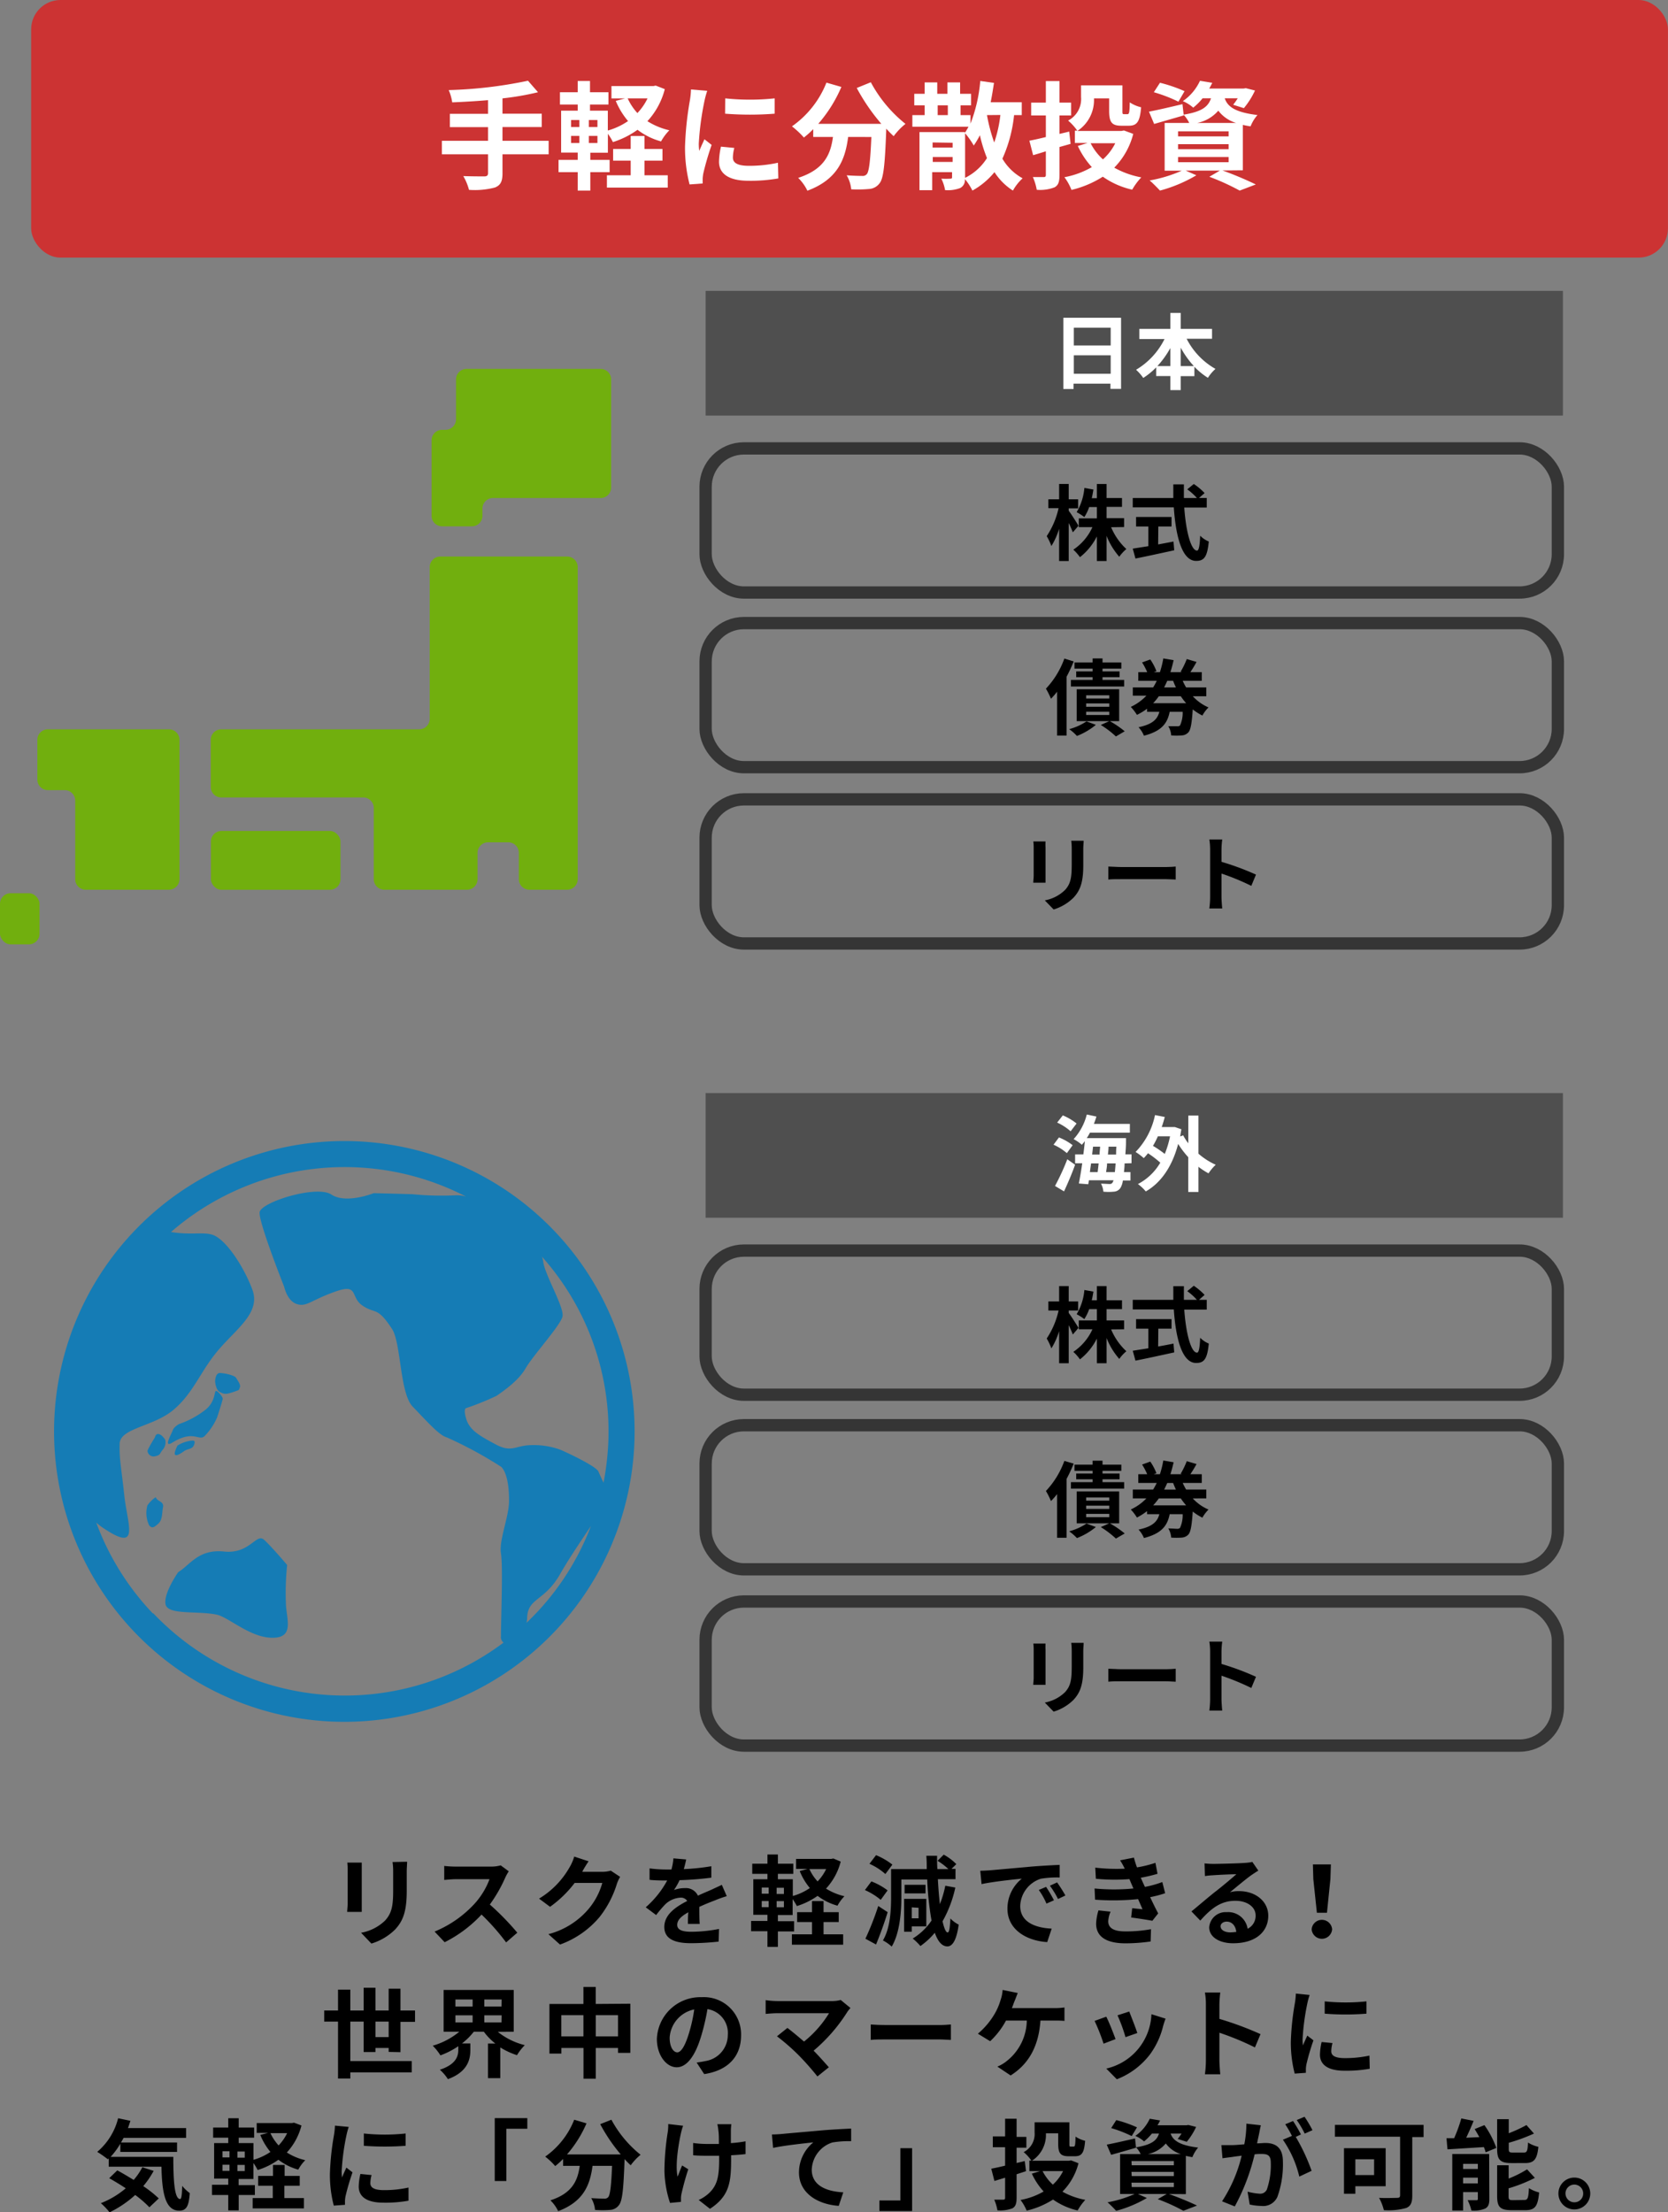 <svg xmlns="http://www.w3.org/2000/svg" width="271.4" height="359.79" viewBox="0 0 271.4 359.79"><rect x="0" y="0" width="271.4" height="359.79" fill="#808080" stroke="none"/><defs><style>.cls-1{fill:#71af0e;}.cls-2{fill:#4f4f4f;}.cls-3{fill:#fff;}.cls-4,.cls-5{fill:none;}.cls-4{stroke:#353535;stroke-miterlimit:10;stroke-width:2px;}.cls-6{fill:#157cb5;}.cls-7{fill:#c33;}</style></defs><g id="レイヤー_2" data-name="レイヤー 2"><g id="レイヤー_1-2" data-name="レイヤー 1"><rect class="cls-1" x="34.32" y="135.15" width="21.08" height="9.57" rx="1.71"/><path class="cls-1" d="M75.9,60a1.71,1.71,0,0,0-1.7,1.71V68.2a1.72,1.72,0,0,1-1.71,1.71h-.56a1.71,1.71,0,0,0-1.71,1.7V83.9a1.71,1.71,0,0,0,1.71,1.7h4.86a1.71,1.71,0,0,0,1.71-1.7V82.73A1.71,1.71,0,0,1,80.2,81H97.74a1.71,1.71,0,0,0,1.7-1.7V61.66A1.71,1.71,0,0,0,97.74,60Z"/><path class="cls-1" d="M7.78,118.62a1.7,1.7,0,0,0-1.7,1.7v6.48a1.71,1.71,0,0,0,1.7,1.71h2.75a1.71,1.71,0,0,1,1.71,1.7V143a1.71,1.71,0,0,0,1.7,1.71H27.49A1.72,1.72,0,0,0,29.2,143V120.32a1.71,1.71,0,0,0-1.71-1.7Z"/><path class="cls-1" d="M69.92,116.91a1.71,1.71,0,0,1-1.7,1.71H36a1.71,1.71,0,0,0-1.71,1.7V128a1.71,1.71,0,0,0,1.71,1.7H59.11a1.72,1.72,0,0,1,1.71,1.71V143a1.71,1.71,0,0,0,1.7,1.71H76a1.71,1.71,0,0,0,1.7-1.71v-4.28A1.72,1.72,0,0,1,79.37,137h3.35a1.71,1.71,0,0,1,1.7,1.71V143a1.72,1.72,0,0,0,1.71,1.71h6.12A1.72,1.72,0,0,0,94,143V92.23a1.72,1.72,0,0,0-1.71-1.71H71.63a1.72,1.72,0,0,0-1.71,1.71Z"/><rect class="cls-1" y="145.28" width="6.43" height="8.31" rx="1.71"/><rect class="cls-2" x="114.81" y="47.31" width="139.49" height="20.28"/><path class="cls-3" d="M182.41,51.68V63.25h-1.73V62.4h-6v.87h-1.66V51.68Zm-7.69,1.62v2.89h6V53.3Zm6,7.49v-3h-6v3Z"/><path class="cls-3" d="M193.08,55.1A11.75,11.75,0,0,0,197.77,60a6.65,6.65,0,0,0-1.23,1.45,11.2,11.2,0,0,1-2.2-1.8v1.53h-2.23v2.27h-1.68V61.16h-2.31V59.75a11.71,11.71,0,0,1-2.1,1.72,7.8,7.8,0,0,0-1.17-1.33,12,12,0,0,0,4.63-5h-4.1V53.49h5.05v-2.6h1.68v2.6h5.1V55.1Zm-2.65,4.44V56.6a15.07,15.07,0,0,1-2.11,2.94Zm3.82,0a15,15,0,0,1-2.14-3v3Z"/><rect class="cls-4" x="114.81" y="72.93" width="138.67" height="23.44" rx="6.23"/><path d="M174.56,86.58c-.15-.37-.4-1-.67-1.52v6.19h-1.56V86a11.59,11.59,0,0,1-1.26,2.81,9.43,9.43,0,0,0-.76-1.61,13.35,13.35,0,0,0,1.93-4.55h-1.66V81.21h1.75v-2.5h1.56v2.5h1.53v1.47h-1.53v.39c.39.5,1.37,2.05,1.59,2.44Zm6.23-.83a10.25,10.25,0,0,0,2.48,3.55,6.5,6.5,0,0,0-1.15,1.25,11.44,11.44,0,0,1-2.07-3.4v4.1h-1.58v-4a10,10,0,0,1-2.75,3.37,7.74,7.74,0,0,0-1.08-1.22,8.73,8.73,0,0,0,3.11-3.67h-2.22V84.31h2.94V82.47h-1.25a7.49,7.49,0,0,1-.79,1.63,8.63,8.63,0,0,0-1.25-.8,9.25,9.25,0,0,0,1.26-3.94l1.47.26c-.08.48-.16.95-.27,1.41h.83V78.72h1.58V81h2.51v1.44h-2.51v1.84h2.85v1.44Z"/><path d="M192.69,82.55c.28,3.93,1.1,7,2.08,7,.28,0,.44-.71.51-2.42a4.11,4.11,0,0,0,1.4.94c-.24,2.54-.78,3.16-2.06,3.16-2.3,0-3.31-4-3.63-8.71h-6.68V81h6.6c0-.73,0-1.48,0-2.22h1.72c0,.74,0,1.49,0,2.22h2.12a9.4,9.4,0,0,0-1.57-1.41l1.06-.87A9.56,9.56,0,0,1,196,80.2l-.91.79h1.26v1.56Zm-4.25,6,2.5-.47.12,1.42c-2.21.48-4.57,1-6.31,1.34l-.44-1.61,2.54-.4V85.63h-2V84.08h5.77v1.55h-2.15Z"/><rect class="cls-4" x="114.81" y="101.34" width="138.67" height="23.44" rx="6.23"/><path d="M174.7,107.58a25.24,25.24,0,0,1-1.16,2.49v9.57H172V112.5a11.35,11.35,0,0,1-1,1.15,10.91,10.91,0,0,0-.82-1.64,14,14,0,0,0,3-4.9Zm3.61,10.31a11.26,11.26,0,0,1-3.08,1.81,7.94,7.94,0,0,0-1.26-1.11,9.4,9.4,0,0,0,2.81-1.26Zm-.53-9.14h-2.95v-1h2.95v-.66h1.61v.66h3.06v1h-3.06v.45h2.78v.94h-2.78v.45h3.52v1.07h-8.66v-1.07h3.53v-.45h-2.67v-.94h2.67Zm2.8,8.54a16,16,0,0,1,2.42,1.65l-1.43.84a15.13,15.13,0,0,0-2.46-1.87l1.38-.62h-5.3V112.1h6.91v5.19Zm-3.85-3.68h3.76v-.53h-3.76Zm0,1.34h3.76v-.54h-3.76Zm0,1.34h3.76v-.53h-3.76Z"/><path d="M194.08,113.24a7.49,7.49,0,0,0,2.56,1.82,5.46,5.46,0,0,0-1,1.32,9.14,9.14,0,0,1-1.57-1c-.15,2.28-.34,3.32-.7,3.72a1.53,1.53,0,0,1-1.06.51,10.55,10.55,0,0,1-1.75,0,3.11,3.11,0,0,0-.47-1.49c.6,0,1.15,0,1.42,0A.64.64,0,0,0,192,118a4.93,4.93,0,0,0,.43-2.23h-2.11c-.37,1.83-1.25,3.13-4.19,3.89a4.43,4.43,0,0,0-.88-1.38c2.35-.49,3.08-1.34,3.39-2.51h-2v-.5a10.54,10.54,0,0,1-1.65,1,8.2,8.2,0,0,0-1-1.3,8.37,8.37,0,0,0,2.54-1.82h-2.21V111.8h3.31a9.11,9.11,0,0,0,.58-1.07h-3v-1.41h1.45a10.92,10.92,0,0,0-.83-1.58l1.33-.48a8.46,8.46,0,0,1,1,1.9l-.43.16h1a15.78,15.78,0,0,0,.55-2.23l1.68.28c-.15.66-.32,1.32-.52,1.95h1.87l-.21-.07a13.12,13.12,0,0,0,1-2.06l1.59.47c-.32.6-.69,1.19-1,1.66h1.85v1.41h-3.1a9,9,0,0,0,.55,1.07h3.29v1.44ZM193,114.37a8.91,8.91,0,0,1-.87-1.13h-3.58a9.25,9.25,0,0,1-.92,1.13Zm-3.08-3.64c-.15.36-.33.73-.5,1.07h1.91c-.16-.34-.31-.69-.45-1.07Z"/><rect class="cls-4" x="114.81" y="130.01" width="138.67" height="23.44" rx="6.23"/><path d="M170.12,136.86a9.7,9.7,0,0,0,0,1v4.54c0,.34,0,.86,0,1.17h-2c0-.25.07-.78.07-1.18v-4.53a7.23,7.23,0,0,0-.06-1Zm6.2-.12c0,.37-.06.8-.06,1.34v2.66c0,2.89-.56,4.13-1.56,5.23a7.78,7.78,0,0,1-3.26,1.95L170,146.44a6.33,6.33,0,0,0,3.29-1.69c.91-1,1.09-2,1.09-4.12v-2.55a9.93,9.93,0,0,0-.08-1.34Z"/><path d="M180.34,140.94c.48,0,1.47.08,2.16.08h7.22c.62,0,1.23-.05,1.58-.08v2.11c-.33,0-1-.06-1.58-.06H182.5c-.76,0-1.66,0-2.16.06Z"/><path d="M203.6,144.08a39.06,39.06,0,0,0-4.85-2v3.81c0,.39.06,1.33.12,1.87h-2.1a14.56,14.56,0,0,0,.13-1.87v-7.72a10,10,0,0,0-.13-1.63h2.1a13.55,13.55,0,0,0-.12,1.63v2a43.56,43.56,0,0,1,5.61,2.08Z"/><path class="cls-5" d="M85.53,263.18a4,4,0,0,1-.17,1.05,3.45,3.45,0,0,0,.28-.26,42.77,42.77,0,0,0,10.83-16.51c-1.83,2.62-4.16,6.06-5.56,8.52C88.35,260.5,85.62,259.82,85.53,263.18Z"/><path class="cls-5" d="M35.22,201c2.21,1.14,4.9,5.52,6.09,8.81,1.33,3.64-2.47,6.2-5.46,9.66s-4,7-7.32,9.79-8.76,3-8.82,5.56.23,3.54.75,8.38,2.65,9.39-3.36,5.38a10.74,10.74,0,0,1-1.56-1.27,43,43,0,0,0,66.19,20c-.35-.14-.57-.5-.55-1.14.07-2.75.38-11.35,0-13.45s1.28-6,1.31-8.46c0-2.86-.47-4.85-1.25-5.6a63.92,63.92,0,0,0-8.9-4.81c-1.21-.34-3.44-2.89-5.53-5S65,218.4,63.5,216.15c-2.44-3.72-2.68-2.37-4.8-3.79s-.51-3.68-4.53-2.25-4.58,2.47-6.16,2-2.07-2.8-2.07-2.8-4.14-10.45-4-12.11,9.26-4.5,11.66-2.91,6.9-.22,6.9-.22l3.16.08,3.14.1a47.71,47.71,0,0,0,7,.18,6.25,6.25,0,0,1,2.21.33,43.08,43.08,0,0,0-48.19,5.61C31.51,201,33.67,200.21,35.22,201Z"/><path class="cls-5" d="M91.37,214.11c-.38,1.46-4.93,6.5-6,8.41s-3.55,3.65-4.7,4.47a44.87,44.87,0,0,1-5,2s-.61,0,0,1.83,2.37,2.81,4.78,4.1,3.08.33,5.2.13a12.77,12.77,0,0,1,5.18.68c1,.36,6,2.73,6.32,3.59.16.38.58,1.29,1,2.17a43.35,43.35,0,0,0,.87-7.59,42.73,42.73,0,0,0-11.16-30,4.8,4.8,0,0,1,.38,1.26C88.48,207.32,91.75,212.66,91.37,214.11Z"/><path class="cls-6" d="M29,255.7c2-1.24,3.31-3.78,7.48-3.35s5.22-3.06,6.48-1.92,3.76,4.11,3.76,4.11a43.87,43.87,0,0,0-.18,6.75c.26,2.58,1.16,5.17-2.38,5.08s-7-3.36-8.91-3.76c-3.18-.66-8,.12-8.32-1.71S29,255.7,29,255.7Z"/><path class="cls-6" d="M35.13,226.23c-.28.07-.07,1.69-1.63,3a14.53,14.53,0,0,1-4.39,2.39s-.84.48-1,1-1.64,3-.05,2c3.39-2.08,4.24-.25,5.18-1a10,10,0,0,0,2.09-3.1s.88-2.68.91-3S35.41,226.16,35.13,226.23Z"/><path class="cls-6" d="M35,224.68s0-1.39.8-1.37,2.38.39,2.59.76.86,1.16.63,1.6.15.33-1.08.74-1.45.36-2.16,0S35,224.68,35,224.68Z"/><path class="cls-6" d="M25,234.11c.29-.33.25-.94.8-.87s1.08.92,1.08.92a1.8,1.8,0,0,1-.37,1.59c-.63.76-.35.88-1.19,1.08A1,1,0,0,1,24,236C24,235.75,25,234.11,25,234.11Z"/><path class="cls-6" d="M25.34,243.5c.21.73,1.37.65,1.18,1.64s-.05,2.05-.79,2.7-1,.75-1.45.27a4.66,4.66,0,0,1-.3-3.26A5.31,5.31,0,0,1,25.34,243.5Z"/><path class="cls-6" d="M28.88,235.11a5.59,5.59,0,0,1,2.18-.79c.28,0,.82-.18.53.64s-1,.6-1.67,1.08-1.29.82-1.46.52S28.88,235.11,28.88,235.11Z"/><path class="cls-6" d="M57.24,185.6a47.23,47.23,0,1,0,46,48.41A47.22,47.22,0,0,0,57.24,185.6ZM99,233.91a44.69,44.69,0,0,1-.8,7.25c-.36-.77-.69-1.49-.83-1.82-.35-.87-5.37-3.23-6.33-3.6a12.74,12.74,0,0,0-5.18-.67c-2.11.19-2.78,1.15-5.19-.14s-4.22-2.24-4.79-4.09,0-1.83,0-1.83a44.45,44.45,0,0,0,4.94-2c1.15-.82,3.55-2.44,4.7-4.46s5.65-6.95,6-8.41-2.88-6.8-3.13-8.94a3.89,3.89,0,0,0-.21-.81A42.71,42.71,0,0,1,99,233.91ZM24.87,262.42a43,43,0,0,1-9.21-14.78,9.88,9.88,0,0,0,1.21.93c6,4,3.87-.54,3.35-5.38s-.82-5.81-.75-8.38,5.54-2.75,8.82-5.56,4.35-6.32,7.33-9.78,6.78-6,5.46-9.67c-1.2-3.29-3.88-7.66-6.1-8.8-1.52-.78-3.63-.05-7.16-.62a43.07,43.07,0,0,1,48-5.77,5.33,5.33,0,0,0-1.72-.2,47.88,47.88,0,0,1-7-.18l-3.13-.09-3.16-.08s-4.5,1.81-6.9.22-11.52,1.25-11.67,2.91,4,12.1,4,12.1.48,2.32,2.07,2.81,2.15-.56,6.16-2,2.42.84,4.53,2.26,2.35.06,4.79,3.79c1.47,2.24,1.26,10.47,3.35,12.62s4.31,4.7,5.53,5a66,66,0,0,1,8.89,4.81c.78.76,1.3,2.74,1.26,5.6,0,2.5-1.66,6.36-1.31,8.47s0,10.7,0,13.45a1.14,1.14,0,0,0,.42,1.06,43,43,0,0,1-57-4.78Zm60.8,1.52a3.66,3.66,0,0,0,.1-.75c.08-3.36,2.82-2.68,5.38-7.2,1.27-2.24,3.31-5.28,5-7.79A42.68,42.68,0,0,1,85.67,263.94Z"/><rect class="cls-2" x="114.81" y="177.78" width="139.49" height="20.28"/><path class="cls-3" d="M173.59,187.55a8.9,8.9,0,0,0-2.17-1.37l.88-1.18a8.91,8.91,0,0,1,2.23,1.26Zm-1.93,5.34a38.31,38.31,0,0,0,2-4.34l1.27.89c-.52,1.44-1.18,3-1.8,4.33ZM174.2,184a8.64,8.64,0,0,0-2.19-1.42l.92-1.17a9.26,9.26,0,0,1,2.24,1.32Zm8.78,5.22c0,.54-.06,1-.1,1.41h1.06V192H182.7a3,3,0,0,1-.4,1.22,1.37,1.37,0,0,1-1.08.6,8.85,8.85,0,0,1-1.69,0,3.21,3.21,0,0,0-.39-1.3c.58,0,1.1.05,1.37.05a.55.55,0,0,0,.5-.21,1.58,1.58,0,0,0,.17-.4h-4l-.11.65-1.53-.12c.17-.9.37-2,.55-3.29h-1.16v-1.44h1.34c.1-.74.18-1.48.25-2.16-.16.21-.33.4-.49.59a7.55,7.55,0,0,0-1.34-.92,9.3,9.3,0,0,0,2.14-4l1.57.33c-.12.4-.26.8-.41,1.19h5.85v1.43h-6.49c-.16.31-.34.6-.52.89h6.38s0,.45,0,.64c0,.73-.06,1.39-.1,2h1v1.44Zm-5.45,0c-.07.48-.14.95-.19,1.41h1.26c.05-.43.11-.91.16-1.41Zm.17-1.44h1.21c0-.43.07-.86.09-1.28h-1.15Zm3.7,2.85q.06-.58.12-1.41h-1.39c0,.5-.1,1-.16,1.41Zm.2-2.85c0-.39,0-.82.05-1.28h-1.28c0,.42-.06.85-.1,1.28Z"/><path class="cls-3" d="M195,187.64a11.17,11.17,0,0,0,2.81,1.8,7.44,7.44,0,0,0-1.17,1.4,11.8,11.8,0,0,1-1.64-1.07v4.1h-1.66v-5.66a14.45,14.45,0,0,1-1.64-2.16c-1,3.8-2.88,6.37-5.27,7.73a7,7,0,0,0-1.28-1.2,9.06,9.06,0,0,0,3.64-3.48,17.28,17.28,0,0,0-2-1.53,7.65,7.65,0,0,1-.69.79,9.5,9.5,0,0,0-1.33-1,12.12,12.12,0,0,0,3.16-6l1.59.31c-.15.57-.31,1.11-.5,1.64h1.87l.28,0,1.05.36c-.07.41-.14.8-.2,1.17l.49-.19a8.94,8.94,0,0,0,.84,1.3v-4.51H195Zm-6.6-2.83a14.27,14.27,0,0,1-.8,1.56,17,17,0,0,1,1.92,1.31,15.88,15.88,0,0,0,.86-2.87Z"/><rect class="cls-4" x="114.81" y="203.4" width="138.67" height="23.44" rx="6.23"/><path d="M174.56,217.05c-.15-.38-.4-1-.67-1.52v6.19h-1.56V216.5a11.77,11.77,0,0,1-1.26,2.81,9.43,9.43,0,0,0-.76-1.61,13.44,13.44,0,0,0,1.93-4.55h-1.66v-1.48h1.75v-2.5h1.56v2.5h1.53v1.48h-1.53v.39c.39.5,1.37,2.05,1.59,2.43Zm6.23-.83a10.25,10.25,0,0,0,2.48,3.55,6.5,6.5,0,0,0-1.15,1.25,11.37,11.37,0,0,1-2.07-3.41v4.11h-1.58v-4a10,10,0,0,1-2.75,3.37,7.32,7.32,0,0,0-1.08-1.22,8.73,8.73,0,0,0,3.11-3.67h-2.22v-1.44h2.94v-1.84h-1.25a7.41,7.41,0,0,1-.79,1.62,8.59,8.59,0,0,0-1.25-.79,9.25,9.25,0,0,0,1.26-3.94l1.47.26c-.08.48-.16.95-.27,1.41h.83v-2.31h1.58v2.31h2.51v1.44h-2.51v1.84h2.85v1.44Z"/><path d="M192.69,213c.28,3.92,1.1,7,2.08,7,.28,0,.44-.71.51-2.42a4.11,4.11,0,0,0,1.4.94c-.24,2.54-.78,3.16-2.06,3.16-2.3,0-3.31-4-3.63-8.71h-6.68v-1.56h6.6c0-.73,0-1.48,0-2.22h1.72c0,.74,0,1.49,0,2.22h2.12a9.4,9.4,0,0,0-1.57-1.41l1.06-.88a10.41,10.41,0,0,1,1.76,1.49l-.91.8h1.26V213Zm-4.25,6c.82-.14,1.68-.31,2.5-.47l.12,1.43c-2.21.48-4.57,1-6.31,1.34l-.44-1.61,2.54-.4V216.1h-2v-1.55h5.77v1.55h-2.15Z"/><rect class="cls-4" x="114.81" y="231.8" width="138.67" height="23.44" rx="6.23"/><path d="M174.7,238.05a25.24,25.24,0,0,1-1.16,2.49v9.57H172V243a10.21,10.21,0,0,1-1,1.14,11.4,11.4,0,0,0-.82-1.64,14.08,14.08,0,0,0,3-4.89Zm3.61,10.31a11.23,11.23,0,0,1-3.08,1.8,8.42,8.42,0,0,0-1.26-1.1,9.65,9.65,0,0,0,2.81-1.26Zm-.53-9.14h-2.95v-1h2.95v-.65h1.61v.65h3.06v1h-3.06v.44h2.78v.94h-2.78v.46h3.52v1.06h-8.66v-1.06h3.53v-.46h-2.67v-.94h2.67Zm2.8,8.54a16,16,0,0,1,2.42,1.65l-1.43.83a15.72,15.72,0,0,0-2.46-1.87l1.38-.61h-5.3v-5.19h6.91v5.19Zm-3.85-3.69h3.76v-.52h-3.76Zm0,1.35h3.76v-.54h-3.76Zm0,1.34h3.76v-.54h-3.76Z"/><path d="M194.08,243.71a7.33,7.33,0,0,0,2.56,1.81,5.87,5.87,0,0,0-1,1.32,8.58,8.58,0,0,1-1.57-1c-.15,2.29-.34,3.32-.7,3.73a1.62,1.62,0,0,1-1.06.51,12,12,0,0,1-1.75,0,3.18,3.18,0,0,0-.47-1.49c.6,0,1.15.06,1.42.06a.64.64,0,0,0,.49-.15,4.93,4.93,0,0,0,.43-2.23h-2.11c-.37,1.83-1.25,3.13-4.19,3.88a4.39,4.39,0,0,0-.88-1.37c2.35-.5,3.08-1.34,3.39-2.51h-2v-.5a10.54,10.54,0,0,1-1.65,1.05,7.85,7.85,0,0,0-1-1.31,8.35,8.35,0,0,0,2.54-1.81h-2.21v-1.44h3.31a11.06,11.06,0,0,0,.58-1.07h-3v-1.42h1.45a11.37,11.37,0,0,0-.83-1.57l1.33-.48a8.63,8.63,0,0,1,1,1.89l-.43.16h1a15.13,15.13,0,0,0,.55-2.23l1.68.29c-.15.65-.32,1.31-.52,1.94h1.87l-.21-.06a14,14,0,0,0,1-2.06l1.59.47c-.32.59-.69,1.18-1,1.65h1.85v1.42h-3.1a10.8,10.8,0,0,0,.55,1.07h3.29v1.44ZM193,244.84a9.68,9.68,0,0,1-.87-1.13h-3.58a10.07,10.07,0,0,1-.92,1.13Zm-3.08-3.64c-.15.36-.33.72-.5,1.07h1.91c-.16-.35-.31-.7-.45-1.07Z"/><rect class="cls-4" x="114.81" y="260.47" width="138.67" height="23.44" rx="6.23"/><path d="M170.12,267.32a10,10,0,0,0,0,1v4.54c0,.34,0,.86,0,1.17h-2c0-.26.07-.78.07-1.18v-4.53a7.46,7.46,0,0,0-.06-1Zm6.2-.12c0,.38-.06.81-.06,1.35v2.66c0,2.89-.56,4.13-1.56,5.23a7.78,7.78,0,0,1-3.26,1.95L170,276.91a6.33,6.33,0,0,0,3.29-1.69c.91-1,1.09-2,1.09-4.12v-2.55a10.2,10.2,0,0,0-.08-1.35Z"/><path d="M180.34,271.41c.48,0,1.47.08,2.16.08h7.22c.62,0,1.23-.05,1.58-.08v2.11c-.33,0-1-.07-1.58-.07H182.5c-.76,0-1.66,0-2.16.07Z"/><path d="M203.6,274.54a40.59,40.59,0,0,0-4.85-2v3.8c0,.39.06,1.34.12,1.87h-2.1a14.44,14.44,0,0,0,.13-1.87v-7.71a9.78,9.78,0,0,0-.13-1.63h2.1a13.24,13.24,0,0,0-.12,1.63v2a43.48,43.48,0,0,1,5.61,2.09Z"/><rect class="cls-7" x="5.07" width="266.32" height="41.9" rx="4.77"/><path class="cls-3" d="M89.27,25.1H81.76v3.1c0,1.35-.34,1.94-1.23,2.3a13,13,0,0,1-4.22.38,8.65,8.65,0,0,0-.93-2.24c1.41.05,3,.05,3.42.05s.61-.15.61-.53V25.1H71.9V22.9h7.51V20.68H73.2V18.51h6.21V16.29c-2,.17-4,.28-5.83.36a7.91,7.91,0,0,0-.57-2,71.31,71.31,0,0,0,12.9-1.52L87.54,15a44.86,44.86,0,0,1-5.78,1v2.49h6.39v2.17H81.76V22.9h7.51Z"/><path class="cls-3" d="M108.17,14.5a12.12,12.12,0,0,1-2.83,5.21,11.47,11.47,0,0,0,3.57,1.48A8.19,8.19,0,0,0,107.56,23a11.08,11.08,0,0,1-3.83-1.89,14.14,14.14,0,0,1-4,2,9.38,9.38,0,0,0-.82-1.35v3.08H96.05V26h3.14v2H96.05v3H94v-3H90.88V26H94V24.82H91.3V18H94v-1H91.11V15H94V13.17h2V15h3v2h-3v1H98.9v3.23a11.17,11.17,0,0,0,3.29-1.54,12.47,12.47,0,0,1-2-3.28l1.5-.4h-2.2V14h6.82l.38-.08ZM92.92,20.66h1.35V19.52H92.92Zm0,2.6h1.35V22.1H92.92Zm4.29-3.74h-1.4v1.14h1.4Zm0,2.58h-1.4v1.16h1.4Zm7.66,6.41h3.78v2h-9.9v-2h3.87V26.13H99.76v-1.9h2.86V22.12h2.25v2.11h2.92v1.9h-2.92ZM102.13,16a9.11,9.11,0,0,0,1.58,2.39A9.26,9.26,0,0,0,105.36,16Z"/><path class="cls-3" d="M115.07,14.77a14.92,14.92,0,0,0-.45,1.67,46.09,46.09,0,0,0-.92,6.9,8.57,8.57,0,0,0,.08,1.21c.26-.66.57-1.29.84-1.9l1.17.92a45.87,45.87,0,0,0-1.35,4.61,6.58,6.58,0,0,0-.11.88c0,.2,0,.51,0,.78L112.2,30a24,24,0,0,1-.74-6.16,52.15,52.15,0,0,1,.78-7.45,13.31,13.31,0,0,0,.19-1.84Zm4.41,9.29a6.28,6.28,0,0,0-.23,1.58c0,.83.72,1.33,2.62,1.33a21.78,21.78,0,0,0,4.71-.5l.06,2.55a26,26,0,0,1-4.86.38c-3.25,0-4.79-1.18-4.79-3.1a11.53,11.53,0,0,1,.32-2.45Zm6.57-8v2.43a51.76,51.76,0,0,1-8.07,0L118,16A39,39,0,0,0,126.05,16Z"/><path class="cls-3" d="M141.69,13.38a21.91,21.91,0,0,0,5.64,6.77,10.57,10.57,0,0,0-1.92,2c-.4-.36-.8-.78-1.21-1.22v.14c-.21,5.73-.44,8-1.11,8.77a2.28,2.28,0,0,1-1.72.9,19.61,19.61,0,0,1-2.87.05,5.51,5.51,0,0,0-.74-2.28c1,.08,2,.1,2.5.1a.86.86,0,0,0,.76-.27c.38-.4.59-2.09.76-6.06H138c-.47,3.65-1.71,6.9-6.63,8.74a7.38,7.38,0,0,0-1.5-2.09c4.29-1.39,5.28-3.87,5.66-6.65h-3.21V21a13.63,13.63,0,0,1-1.52,1.37,14,14,0,0,0-1.94-1.82,15.75,15.75,0,0,0,5.61-7.11l2.43.7a22.73,22.73,0,0,1-3.76,6h10.26a32.28,32.28,0,0,1-4-5.83Z"/><path class="cls-3" d="M165,18.72a22.78,22.78,0,0,1-1.9,7.09A8.61,8.61,0,0,0,166.39,29a8.06,8.06,0,0,0-1.58,2,10,10,0,0,1-3-3,12.47,12.47,0,0,1-3.59,3A9.21,9.21,0,0,0,157,29.13a1.47,1.47,0,0,1-.76,1.45,5.61,5.61,0,0,1-2.47.34,6.34,6.34,0,0,0-.61-1.86,14.61,14.61,0,0,0,1.47,0c.21,0,.28-.05.28-.24V28h-3.23v2.93h-2.07V21.48H157v.13c.21-.32.4-.67.59-1h-9.14V18.72h2V17.13h-1.69V15.26h1.69V13.4h2.05v1.86h1.65V13.4h2.07v1.86H158v1.87h-1.71v1.59h1.62v1.39a25,25,0,0,0,1.59-6.94l2.23.31c-.16,1.06-.33,2.13-.54,3.15h5.06v2.09Zm-13.26,4.45V24H155v-.78ZM155,26.34v-.8h-3.23v.8Zm-2.43-7.62h1.65V17.13h-1.65ZM157,28.94a8.81,8.81,0,0,0,3.59-3.23A23.16,23.16,0,0,1,159.44,22a15,15,0,0,1-1,1.67,13.53,13.53,0,0,0-1.41-2v7.24Zm3.59-10.22,0,0a27.88,27.88,0,0,0,1.18,4.46,20.65,20.65,0,0,0,1-4.48Z"/><path class="cls-3" d="M172.39,23.91v4.56c0,1.12-.2,1.67-.81,2a6.51,6.51,0,0,1-2.89.4,8.9,8.9,0,0,0-.63-2.07c.73,0,1.52,0,1.77,0s.34-.1.34-.36V24.61c-.72.23-1.42.44-2.07.63l-.61-2.36c.74-.13,1.66-.34,2.68-.59V18.78h-2.39V16.69h2.39v-3.5h2.22v3.5h1.89v2.09h-1.89v3l1.58-.38.23,2Zm12-2.13a12.11,12.11,0,0,1-3.09,5.49,14.38,14.38,0,0,0,4.4,1.58,10.28,10.28,0,0,0-1.48,2,13.4,13.4,0,0,1-4.78-2.11,16.82,16.82,0,0,1-5.1,2.15,8.75,8.75,0,0,0-1.15-2.07,13.86,13.86,0,0,0,4.46-1.64,13.55,13.55,0,0,1-2.28-3.44l1.6-.49h-2.08v-2h.39a8.28,8.28,0,0,0-1.49-1.64,3.94,3.94,0,0,0,2.11-3.82V13.88h6.73V18c0,.51,0,.57.28.57h.53c.29,0,.35-.27.38-1.92a5.83,5.83,0,0,0,1.85.8c-.19,2.34-.67,3-2,3h-1.2c-1.55,0-2-.55-2-2.41V16H178a6,6,0,0,1-2.7,5.3h7.16l.42-.08Zm-6.93,1.52a9,9,0,0,0,2,2.62,8.65,8.65,0,0,0,2-2.62Z"/><path class="cls-3" d="M198.92,27.73A56.53,56.53,0,0,1,204.33,30l-2.62,1a37.77,37.77,0,0,0-4.94-2.25l1.71-1h-5.55l1.73.76A23.8,23.8,0,0,1,188.74,31c-.4-.43-1.2-1.25-1.68-1.65a22.43,22.43,0,0,0,5.23-1.59H189.5V20h4a5.48,5.48,0,0,0-.89-1.31l0,.08-4.82,1.39-.84-2c1.41-.27,3.44-.74,5.45-1.22l.19,1.71c3-.49,4-1.31,4.45-2.66h-1.37a9.93,9.93,0,0,1-1.52,1.52,6.09,6.09,0,0,0-1.69-1.06,8.15,8.15,0,0,0,2.79-3.31l2,.33c-.16.32-.31.62-.5.93h5.61l.34-.06,1.5.38a13.06,13.06,0,0,1-1.81,2.87l-1.74-.55a11.67,11.67,0,0,0,.74-1.05h-2.11c.42,1.24,1.48,2.26,5.32,2.72a6.31,6.31,0,0,0-1.12,1.84q-.69-.1-1.26-.24v7.39Zm-7.18-11.19a24.25,24.25,0,0,0-4-1.54l1-1.54a23.79,23.79,0,0,1,4,1.37Zm-.06,5.64h8.23v-.82h-8.23Zm0,2.09h8.23v-.82h-8.23Zm0,2.11h8.23v-.84h-8.23ZM201.14,20A5.7,5.7,0,0,1,198.23,18,6.13,6.13,0,0,1,194.78,20Z"/><path d="M58.86,302.94c0,.35,0,.7,0,1.22v5.41c0,.4,0,1,0,1.39H56.49c0-.31.08-.93.08-1.41v-5.39a10.37,10.37,0,0,0-.06-1.22Zm7.38-.14c0,.44-.06,1-.06,1.6v3.16c0,3.45-.67,4.92-1.86,6.23a9.31,9.31,0,0,1-3.89,2.32l-1.68-1.76a7.47,7.47,0,0,0,3.92-2c1.09-1.21,1.3-2.41,1.3-4.9v-3a10.33,10.33,0,0,0-.1-1.6Z"/><path d="M82.78,304.36a7.3,7.3,0,0,0-.56,1,23.74,23.74,0,0,1-2.52,4.4,42.71,42.71,0,0,1,4.47,4.58l-1.82,1.58a36.4,36.4,0,0,0-4-4.53,21,21,0,0,1-6,4.5l-1.64-1.73a18.28,18.28,0,0,0,6.56-4.59,12.45,12.45,0,0,0,2.38-3.93H74.17c-.68,0-1.56.1-1.89.12v-2.28a16.42,16.42,0,0,0,1.89.11H79.8a5.92,5.92,0,0,0,1.67-.2Z"/><path d="M100.9,305.26a6.13,6.13,0,0,0-.53,1.15,16.63,16.63,0,0,1-2.79,5.35,15,15,0,0,1-6.46,4.51l-1.89-1.69a12.74,12.74,0,0,0,6.45-4A11.28,11.28,0,0,0,98,306.25h-4.5a18.4,18.4,0,0,1-4,3.88l-1.79-1.33a14,14,0,0,0,5-5.16,7.39,7.39,0,0,0,.72-1.68l2.34.77a18.85,18.85,0,0,0-1,1.63l0,.08h3.22a5.13,5.13,0,0,0,1.39-.19Z"/><path d="M111.93,312.91c0-.46,0-1.2.07-1.89-1.17.64-1.81,1.27-1.81,2.05s.75,1.12,2.31,1.12a24,24,0,0,0,4.49-.46l-.06,2.06a43.21,43.21,0,0,1-4.48.26c-2.48,0-4.36-.59-4.36-2.64s1.92-3.3,3.73-4.23a1.22,1.22,0,0,0-1.1-.54,3.9,3.9,0,0,0-2.48,1.09,20.94,20.94,0,0,0-1.48,1.74l-1.69-1.26a15.73,15.73,0,0,0,3.49-4.36h-.19c-.65,0-1.81,0-2.68-.11v-1.86a20.11,20.11,0,0,0,2.79.18h.77a9.24,9.24,0,0,0,.32-1.81l2.08.18c-.08.38-.2.93-.39,1.57a35.73,35.73,0,0,0,4.48-.47v1.86a51.85,51.85,0,0,1-5.17.41,10.26,10.26,0,0,1-.91,1.6,5.09,5.09,0,0,1,1.79-.31,2.15,2.15,0,0,1,2.11,1.23c.82-.39,1.49-.66,2.15-.95l1.74-.81.8,1.84a18.76,18.76,0,0,0-1.89.67c-.7.27-1.6.62-2.57,1.07,0,.88,0,2.05.06,2.77Z"/><path d="M136.79,302.78a10.17,10.17,0,0,1-2.39,4.39,9.93,9.93,0,0,0,3,1.24,6.71,6.71,0,0,0-1.13,1.54,9.45,9.45,0,0,1-3.24-1.6,11.9,11.9,0,0,1-3.37,1.66,9.84,9.84,0,0,0-.69-1.13v2.59h-2.4v1h2.64v1.67h-2.64v2.51h-1.7V314.1h-2.66v-1.67h2.66v-1h-2.3v-5.78h2.3v-.88h-2.47v-1.65h2.47v-1.5h1.7v1.5h2.51v1.65h-2.51v.88H129v2.72a9.38,9.38,0,0,0,2.77-1.29,10.32,10.32,0,0,1-1.65-2.77l1.26-.34h-1.85v-1.63h5.74l.32-.07ZM123.94,308h1.13v-1h-1.13Zm0,2.19h1.13v-1h-1.13Zm3.61-3.15h-1.18v1h1.18Zm0,2.17h-1.18v1h1.18Zm6.45,5.4h3.19v1.68h-8.34v-1.68h3.27v-2H129.7V311h2.42V309.2H134V311h2.47v1.61H134ZM131.7,304a7.61,7.61,0,0,0,1.33,2,7.65,7.65,0,0,0,1.39-2Z"/><path d="M143.3,309a10.57,10.57,0,0,0-2.57-1.59l1.05-1.41a10.45,10.45,0,0,1,2.64,1.46Zm1.13,2c-.54,1.76-1.23,3.66-1.89,5.26l-1.73-.94A46.3,46.3,0,0,0,142.9,310Zm-.37-6.2a9.8,9.8,0,0,0-2.59-1.66l1.07-1.41a11.21,11.21,0,0,1,2.66,1.54ZM155.44,307a19.48,19.48,0,0,1-2.08,5.49c.26,1.12.53,1.79.82,1.81s.38-.8.46-2.27a5,5,0,0,0,1.35,1c-.4,2.92-1.19,3.54-1.84,3.54-.88,0-1.55-.8-2.05-2.22a12,12,0,0,1-2.34,2.16,9.67,9.67,0,0,0-1.25-1.22,9.84,9.84,0,0,0,3.06-2.93,48.58,48.58,0,0,1-.7-6.67h-4.21v2.78c0,2.4-.23,5.89-1.57,8.13a6.63,6.63,0,0,0-1.43-1c1.22-2.06,1.33-5,1.33-7.17V304h5.8c0-.71,0-1.43-.07-2.17h1.75c0,.74,0,1.46.05,2.17h1.8a10.31,10.31,0,0,0-1.77-1.35l1-1a8.45,8.45,0,0,1,2.05,1.54l-.78.77h.65v1.68H152.6c.08,1.49.19,2.86.33,4.06a17.76,17.76,0,0,0,.88-3Zm-7.09,6.32v.87h-1.24v-5.35h3.61v4.48Zm2.24-5.37h-3.4v-1.4h3.4Zm-2.24,2.27V312h1.11v-1.71Z"/><path d="M161.08,304.19l6.86-.61c1.63-.13,3.36-.22,4.48-.27v2.05a16.4,16.4,0,0,0-3.05.2A4.82,4.82,0,0,0,166,310c0,2.61,2.43,3.55,5.12,3.68l-.73,2.19c-3.33-.21-6.47-2-6.47-5.44a6.26,6.26,0,0,1,2.34-4.88c-1.38.14-4.71.49-6.55.89l-.21-2.17C160.17,304.25,160.78,304.22,161.08,304.19Zm10.41,4.88-1.22.54a11.85,11.85,0,0,0-1.25-2.22l1.19-.5A23.49,23.49,0,0,1,171.49,309.07Zm1.86-.78-1.2.57a14.93,14.93,0,0,0-1.32-2.16l1.17-.54A24.06,24.06,0,0,1,173.35,308.29Z"/><path d="M189.58,307.92a18.07,18.07,0,0,1-2.44.64c.4.85.84,1.77,1.31,2.64l-.95,1.2c-.88-.16-2.4-.4-3.45-.53l.17-1.52c.63.08,1.25.13,1.68.18l-.72-1.65a39.83,39.83,0,0,1-7,.09l-.08-1.82a32.62,32.62,0,0,0,6.32,0l-.27-.62-.38-.9a31.43,31.43,0,0,1-5.46-.06l-.1-1.81a30,30,0,0,0,4.8.17h0a12.51,12.51,0,0,0-.76-1.36l2.25-.44a15,15,0,0,0,.5,1.59,19.59,19.59,0,0,0,3-.74l.34,1.78a23.87,23.87,0,0,1-2.72.64l.3.69.37.8a16.17,16.17,0,0,0,2.83-.79Zm-8.88,3a4.67,4.67,0,0,0-.38,1.54c0,1,.7,1.67,2.77,1.67a22.49,22.49,0,0,0,4.19-.36l-.06,2a28.83,28.83,0,0,1-4.09.3c-3,0-4.78-1-4.78-3.2a8.47,8.47,0,0,1,.38-2.16Z"/><path d="M204.74,304.24c-.38.24-.75.48-1.1.72-.85.59-2.52,2-3.51,2.8a5.15,5.15,0,0,1,1.49-.18c2.69,0,4.74,1.68,4.74,4,0,2.49-1.91,4.48-5.73,4.48-2.21,0-3.88-1-3.88-2.59A2.67,2.67,0,0,1,199.6,311,3.19,3.19,0,0,1,203,313.7a2.33,2.33,0,0,0,1.3-2.17c0-1.42-1.44-2.38-3.28-2.38-2.44,0-4,1.3-5.72,3.22l-1.44-1.49c1.12-.91,3-2.53,4-3.3s2.53-2.06,3.31-2.75c-.81,0-3,.11-3.82.17a12.43,12.43,0,0,0-1.3.13l-.06-2.06a13.9,13.9,0,0,0,1.44.08c.83,0,4.22-.08,5.12-.16a7.8,7.8,0,0,0,1.22-.16Zm-3.58,10c-.1-1-.69-1.7-1.56-1.7-.59,0-1,.35-1,.75,0,.6.67,1,1.6,1A9,9,0,0,0,201.16,314.21Z"/><path d="M213.42,313.79a1.67,1.67,0,0,1,3.33,0,1.67,1.67,0,0,1-3.33,0Zm.27-8.16-.07-2.39h2.93l-.08,2.39-.56,5.47h-1.64Z"/><path d="M63.24,333.73v-.64H61.09v.66H59.17V328.8H57v6.42H67v1.84H57v1H55V328.8H52.75V327H55V323.6h2V327h2.17v-3.71h1.92V327h2.15v-3.55h1.92V327h2.37v1.84H65.16v4.93Zm0-2.41V328.8H61.09v2.52Z"/><path d="M81,330.47a11.43,11.43,0,0,0,4.39,2.16,8.57,8.57,0,0,0-1.27,1.63A11.77,11.77,0,0,1,81.4,333v5h-2v-5.63h1.2a9.7,9.7,0,0,1-1.87-1.92H77.09a10.8,10.8,0,0,1-1.92,1.9h1.36v1.11c0,1.52-.46,3.53-3.65,4.7a7.33,7.33,0,0,0-1.31-1.53c2.67-.88,3-2.23,3-3.25v-.58a12.71,12.71,0,0,1-2.91,1.49,8.7,8.7,0,0,0-1.25-1.57,12,12,0,0,0,4.32-2.27H72.18v-6.8H83.59v6.8Zm-6.9-4.12h2.8V325.2h-2.8Zm0,2.58h2.8v-1.15h-2.8Zm7.52-3.73H78.8v1.15h2.8Zm0,2.58H78.8v1.15h2.8Z"/><path d="M102.56,325.89v8h-2v-.8H96.94v5h-2v-5h-3.6V334H89.4v-8.07h5.53v-2.77h2v2.77Zm-7.63,5.31v-3.44h-3.6v3.44Zm5.63,0v-3.44H96.94v3.44Z"/><path d="M113.35,335.46c.6-.08,1.05-.16,1.47-.25a4.29,4.29,0,0,0,3.6-4.24,3.92,3.92,0,0,0-3.31-4.2,35.15,35.15,0,0,1-1,4.31c-.94,3.2-2.32,5.15-4,5.15s-3.23-1.94-3.23-4.61a7.07,7.07,0,0,1,7.3-6.79,6.05,6.05,0,0,1,6.4,6.2c0,3.33-2,5.7-6,6.31Zm-1.24-4.8a25.06,25.06,0,0,0,.85-3.84,5,5,0,0,0-4,4.59c0,1.6.64,2.39,1.24,2.39S111.47,332.8,112.11,330.66Z"/><path d="M138.38,326.59a4.54,4.54,0,0,0-.54.68,27,27,0,0,1-5.46,6.26c.91.91,1.86,2,2.48,2.7L133,337.72a45.15,45.15,0,0,0-3.06-3.46,35,35,0,0,0-3.52-3.07l1.7-1.36c.64.48,1.69,1.34,2.7,2.22a17.78,17.78,0,0,0,4.07-4.61h-8.47c-.64,0-1.51.08-1.84.11v-2.24a14,14,0,0,0,1.84.15h8.88a5.24,5.24,0,0,0,1.49-.18Z"/><path d="M141.68,329.27c.57.05,1.74.09,2.58.09h8.59c.74,0,1.46-.06,1.87-.09v2.51c-.38,0-1.2-.08-1.87-.08h-8.59c-.92,0-2,0-2.58.08Z"/><path d="M171.53,326.61a11.29,11.29,0,0,0,1.67-.11v2.19c-.59-.06-1.3-.06-1.67-.06h-2.24c-.29,4.25-1.95,7.1-4.85,8.93l-2.16-1.44a5.93,5.93,0,0,0,1.52-.9,8.54,8.54,0,0,0,3.27-6.59h-3.38a13.06,13.06,0,0,1-2.58,3.36l-2-1.22a12.42,12.42,0,0,0,2.77-3.3,10.09,10.09,0,0,0,.92-2.17,6.13,6.13,0,0,0,.34-1.65l2.46.5c-.17.4-.38,1-.51,1.29s-.27.75-.45,1.17Z"/><path d="M181.51,331.65l-1.95.74a31,31,0,0,0-1.46-3.7L180,328C180.43,328.82,181.19,330.76,181.51,331.65Zm8.14-3.33c-.2.52-.29.85-.39,1.17a12.94,12.94,0,0,1-2.18,4.69,12.43,12.43,0,0,1-5.36,4L180,336.44a9.44,9.44,0,0,0,7.35-8.84Zm-4.6,2.34-1.92.67a26.49,26.49,0,0,0-1.3-3.55l1.91-.62C184,327.84,184.83,329.92,185.05,330.66Z"/><path d="M204.19,333a45.13,45.13,0,0,0-5.78-2.39v4.53c0,.47.08,1.59.14,2.23h-2.5a16.6,16.6,0,0,0,.16-2.23V326a10.4,10.4,0,0,0-.16-1.93h2.5a18.39,18.39,0,0,0-.14,1.93v2.36a52.37,52.37,0,0,1,6.69,2.48Z"/><path d="M213.09,324.47a12.29,12.29,0,0,0-.38,1.4,38.55,38.55,0,0,0-.77,5.81,9.29,9.29,0,0,0,.06,1c.23-.56.48-1.09.71-1.6l1,.77a37.86,37.86,0,0,0-1.14,3.89,5.56,5.56,0,0,0-.09.73c0,.18,0,.43,0,.66l-1.82.13a20.24,20.24,0,0,1-.63-5.19,43.19,43.19,0,0,1,.66-6.27,12.66,12.66,0,0,0,.16-1.56Zm3.72,7.82a5.18,5.18,0,0,0-.2,1.33c0,.71.61,1.12,2.21,1.12a18.7,18.7,0,0,0,4-.41l.05,2.14a22.15,22.15,0,0,1-4.1.32c-2.73,0-4-1-4-2.61a9.72,9.72,0,0,1,.27-2.06Zm5.53-6.78v2a42.88,42.88,0,0,1-6.8,0v-2A33,33,0,0,0,222.34,325.51Z"/><path d="M28.2,350.8c0,3.84.18,6.86,1.11,6.86.24,0,.3-.85.33-2.14a7.54,7.54,0,0,0,1.24,1.18c-.15,2-.48,2.85-1.72,2.85-2.33,0-2.8-3.06-2.89-7.15H17.69v-1.33l-.15.12a17.92,17.92,0,0,0-1.72-1.2,10.49,10.49,0,0,0,3.4-5.47l2,.42c-.13.4-.26.8-.4,1.18h9.46v1.59H20.11c-.13.25-.28.51-.42.75h9.12V350H19.58v-1.34A12.72,12.72,0,0,1,18,350.8ZM25,353.08a14.47,14.47,0,0,1-1.69,2.48,18.13,18.13,0,0,1,2.52,2L24.31,359A18,18,0,0,0,22,357a17.61,17.61,0,0,1-4.17,2.82,11.66,11.66,0,0,0-1.42-1.49,14.06,14.06,0,0,0,4.05-2.42c-.91-.6-1.84-1.16-2.69-1.64L19.08,353c.83.43,1.76,1,2.67,1.55a10.46,10.46,0,0,0,1.41-2.06Z"/><path d="M49.05,345.7a10.16,10.16,0,0,1-2.38,4.39,9.5,9.5,0,0,0,3,1.25,6.54,6.54,0,0,0-1.14,1.54,9.42,9.42,0,0,1-3.23-1.61,11.6,11.6,0,0,1-3.38,1.67,7.7,7.7,0,0,0-.69-1.14v2.6h-2.4v1h2.64V357H38.84v2.51h-1.7V357H34.49v-1.66h2.65v-1h-2.3v-5.78h2.3v-.88H34.68v-1.65h2.46v-1.51h1.7v1.51h2.51v1.65H38.84v.88h2.4v2.72A9.53,9.53,0,0,0,44,350a10.59,10.59,0,0,1-1.65-2.77l1.27-.33H41.77V345.3h5.75l.32-.06ZM36.2,350.89h1.14v-1H36.2Zm0,2.19h1.14v-1H36.2Zm3.62-3.15H38.63v1h1.19Zm0,2.18H38.63v1h1.19Zm6.45,5.39h3.18v1.68H41.11V357.5h3.27v-2H42v-1.6h2.42v-1.78h1.89v1.78h2.46v1.6H46.27ZM44,346.94a8,8,0,0,0,1.33,2,7.6,7.6,0,0,0,1.39-2Z"/><path d="M56.74,345.93a11.89,11.89,0,0,0-.38,1.41,38.2,38.2,0,0,0-.77,5.81,9.12,9.12,0,0,0,.06,1c.23-.56.48-1.09.71-1.6l1,.77a37.86,37.86,0,0,0-1.14,3.89,5.69,5.69,0,0,0-.09.74c0,.17,0,.43,0,.65l-1.82.13a19.74,19.74,0,0,1-.63-5.19,43.35,43.35,0,0,1,.66-6.27,12.7,12.7,0,0,0,.16-1.55Zm3.72,7.83a5.1,5.1,0,0,0-.2,1.32c0,.71.61,1.13,2.21,1.13a18.08,18.08,0,0,0,4-.42l0,2.14a21.31,21.31,0,0,1-4.1.32c-2.73,0-4-1-4-2.61a9.8,9.8,0,0,1,.27-2.06ZM66,347v2a45.4,45.4,0,0,1-6.8,0l0-2A32.37,32.37,0,0,0,66,347Z"/><path d="M80.5,344.5h5.3v1.73H82.39v8.5H80.5Z"/><path d="M99.48,344.76a18.61,18.61,0,0,0,4.75,5.7,9.33,9.33,0,0,0-1.61,1.71c-.34-.3-.67-.66-1-1v.11c-.17,4.83-.36,6.72-.93,7.39a1.91,1.91,0,0,1-1.45.76,15.21,15.21,0,0,1-2.42,0,4.7,4.7,0,0,0-.62-1.92c.88.07,1.71.08,2.11.08a.75.75,0,0,0,.64-.22c.32-.34.5-1.76.64-5.11H96.41c-.4,3.08-1.44,5.81-5.59,7.37a6.32,6.32,0,0,0-1.26-1.76c3.61-1.17,4.45-3.27,4.77-5.61H91.62v-1.12a13.56,13.56,0,0,1-1.28,1.16,11.34,11.34,0,0,0-1.63-1.54,13.27,13.27,0,0,0,4.72-6l2,.59a19.35,19.35,0,0,1-3.17,5.05H101a27.7,27.7,0,0,1-3.34-4.92Z"/><path d="M111.15,345.74a10.54,10.54,0,0,0-.37,1.28c-.38,1.76-.94,5.07-.53,7,.21-.48.48-1.25.74-1.82l1,.62c-.47,1.38-.88,3-1.08,3.87a4.06,4.06,0,0,0-.11.77c0,.16,0,.43,0,.66l-1.78.17a17.89,17.89,0,0,1-.91-5.13,41.18,41.18,0,0,1,.53-6.33,8.15,8.15,0,0,0,.09-1.37Zm10.16,4.61c-.64.08-1.45.14-2.35.19v.65c0,3.75-.29,6-3.44,8.06l-1.84-1.44a6.1,6.1,0,0,0,1.85-1.27c1.22-1.26,1.48-2.67,1.48-5.35v-.57l-1.78,0c-.69,0-1.66,0-2.45-.08v-2a15.61,15.61,0,0,0,2.4.16l1.79,0c0-.88,0-1.69-.08-2.13a6.79,6.79,0,0,0-.17-1.08H119a9.45,9.45,0,0,0-.08,1.07c0,.35,0,1.17,0,2a19.55,19.55,0,0,0,2.39-.29Z"/><path d="M127.17,347.08c1.32-.13,3.94-.35,6.84-.61,1.63-.13,3.38-.22,4.48-.27l0,2.05a16.58,16.58,0,0,0-3.06.21,4.83,4.83,0,0,0-3.35,4.43c0,2.61,2.45,3.54,5.13,3.68l-.74,2.2c-3.33-.23-6.47-2-6.47-5.45a6.34,6.34,0,0,1,2.34-4.88c-1.36.15-4.7.5-6.55.9l-.19-2.18C126.25,347.15,126.85,347.11,127.17,347.08Z"/><path d="M148.41,359.61h-5.32v-1.72h3.41v-8.5h1.91Z"/><path d="M165.41,353.63v3.84c0,.94-.17,1.41-.68,1.7a5.63,5.63,0,0,1-2.44.33,7.33,7.33,0,0,0-.52-1.74c.6,0,1.28,0,1.48,0s.29-.08.29-.3v-3.27l-1.74.53-.51-2c.62-.11,1.39-.28,2.25-.49v-3h-2v-1.76h2V344.6h1.87v2.95H167v1.76h-1.59v2.49l1.33-.32.2,1.65Zm10.07-1.79a10.14,10.14,0,0,1-2.61,4.62,11.94,11.94,0,0,0,3.72,1.33,9.17,9.17,0,0,0-1.25,1.73,11.34,11.34,0,0,1-4-1.78,13.91,13.91,0,0,1-4.29,1.81,7.85,7.85,0,0,0-1-1.74,11.7,11.7,0,0,0,3.76-1.38,11.26,11.26,0,0,1-1.92-2.9l1.34-.41h-1.74V351.4h.32a6.77,6.77,0,0,0-1.25-1.37,3.32,3.32,0,0,0,1.78-3.22v-1.63H174v3.47c0,.43,0,.48.24.48h.44c.24,0,.29-.22.32-1.62a5,5,0,0,0,1.56.68c-.16,2-.56,2.51-1.67,2.51h-1c-1.31,0-1.71-.47-1.71-2v-1.73h-2a5,5,0,0,1-2.27,4.46h6l.36-.06Zm-5.84,1.28a7.77,7.77,0,0,0,1.67,2.2,7.51,7.51,0,0,0,1.66-2.2Z"/><path d="M190.19,356.84c1.64.58,3.48,1.35,4.57,1.88l-2.21.85a32,32,0,0,0-4.17-1.89l1.45-.84h-4.68l1.46.65a20.06,20.06,0,0,1-5,2.09,18.39,18.39,0,0,0-1.4-1.39,18.71,18.71,0,0,0,4.4-1.35h-2.36v-6.49h3.35a4.9,4.9,0,0,0-.75-1.11v.07c-1.37.4-2.86.83-4.06,1.16l-.71-1.66c1.19-.22,2.9-.62,4.6-1l.16,1.44c2.54-.42,3.39-1.11,3.74-2.24h-1.15a9.1,9.1,0,0,1-1.28,1.28,5.17,5.17,0,0,0-1.42-.9,7,7,0,0,0,2.35-2.79l1.68.28a8.4,8.4,0,0,1-.42.78h4.73l.28-.05,1.27.32a11.27,11.27,0,0,1-1.52,2.42l-1.48-.46a8.8,8.8,0,0,0,.63-.88h-1.78c.35,1,1.25,1.9,4.48,2.28a5.5,5.5,0,0,0-.94,1.56c-.38-.07-.74-.13-1.06-.21v6.22Zm-6.05-9.42a20.46,20.46,0,0,0-3.34-1.3l.83-1.3A20.53,20.53,0,0,1,185,346Zm0,4.75H191v-.69H184.1Zm0,1.76H191v-.69H184.1Zm0,1.78H191V355H184.1Zm8-5.36a4.78,4.78,0,0,1-2.45-1.73,5.22,5.22,0,0,1-2.92,1.73Z"/><path d="M205.15,345.66c-.1.41-.19.91-.27,1.31s-.23,1.06-.34,1.63c.53,0,1-.06,1.33-.06,1.68,0,2.87.75,2.87,3a15.5,15.5,0,0,1-.9,5.78,2.53,2.53,0,0,1-2.61,1.46,8.89,8.89,0,0,1-1.89-.23l-.35-2.09a9.67,9.67,0,0,0,1.95.33,1.18,1.18,0,0,0,1.19-.68,12.2,12.2,0,0,0,.64-4.34c0-1.27-.55-1.44-1.54-1.44-.26,0-.64,0-1.09.06a34.11,34.11,0,0,1-3.23,8.47l-2.07-.83a23.39,23.39,0,0,0,3.19-7.42c-.56.07-1.06.13-1.36.18s-1.27.16-1.76.24l-.18-2.14c.58,0,1.11,0,1.68,0s1.25-.07,2.05-.13a17.62,17.62,0,0,0,.34-3.36Zm5.68,1.89a31,31,0,0,1,2.58,5.52l-2,.94a17.77,17.77,0,0,0-2.67-6l1.47-.62a17,17,0,0,0-1.09-1.89l1.27-.53c.4.59,1,1.6,1.28,2.19Zm1.46-.53a15.63,15.63,0,0,0-1.3-2.21l1.27-.53a19.05,19.05,0,0,1,1.29,2.18Z"/><path d="M231.63,347.58h-1.84v9.54c0,1.15-.28,1.71-1,2a10.81,10.81,0,0,1-3.62.35,8.37,8.37,0,0,0-.78-2c1.14.06,2.53,0,2.91,0s.51-.11.51-.44v-9.51H217.2v-1.92h14.43Zm-11.1,8v1.22h-1.85v-7.41h6.78v6.19Zm0-4.38v2.56h3.05v-2.56Z"/><path d="M241.53,345.64a15.27,15.27,0,0,1,1.94,3.71l-1.74.71a6.12,6.12,0,0,0-.29-.85l-5.92.37-.16-1.81,1.24,0a24.64,24.64,0,0,0,1.17-3.22l2,.4c-.37.93-.8,1.89-1.2,2.74l2.13-.1c-.24-.45-.5-.89-.76-1.31Zm.8,12c0,.83-.16,1.29-.68,1.57a4.81,4.81,0,0,1-2.24.32,7,7,0,0,0-.61-1.68c.56,0,1.2,0,1.41,0s.25-.05.25-.24v-1.08h-2.4v3H236.3v-9.19h6Zm-4.27-5.7v.83h2.4v-.83Zm2.4,3.18v-.94h-2.4v.94Zm5.46-3.31c-1.87,0-2.32-.56-2.32-2.32v-4.82h1.89v2.29a23.34,23.34,0,0,0,2.88-1.33l1.22,1.38a28.28,28.28,0,0,1-4.1,1.5v.95c0,.57.09.64.7.64h1.75c.51,0,.62-.24.68-1.63a5.43,5.43,0,0,0,1.69.7c-.21,2.05-.71,2.64-2.18,2.64Zm2.11,6c.55,0,.66-.31.74-1.92a6,6,0,0,0,1.66.7c-.2,2.26-.68,2.88-2.22,2.88h-2.27c-1.88,0-2.34-.54-2.34-2.3v-5h1.87v2.16a17.93,17.93,0,0,0,3-1.5l1.27,1.39a24.79,24.79,0,0,1-4.28,1.7v1.28c0,.56.11.64.74.64Z"/><path d="M258.75,356.76a2.59,2.59,0,1,1-2.59-2.59A2.59,2.59,0,0,1,258.75,356.76Zm-1.15,0a1.44,1.44,0,1,0-1.44,1.43A1.42,1.42,0,0,0,257.6,356.76Z"/></g></g></svg>